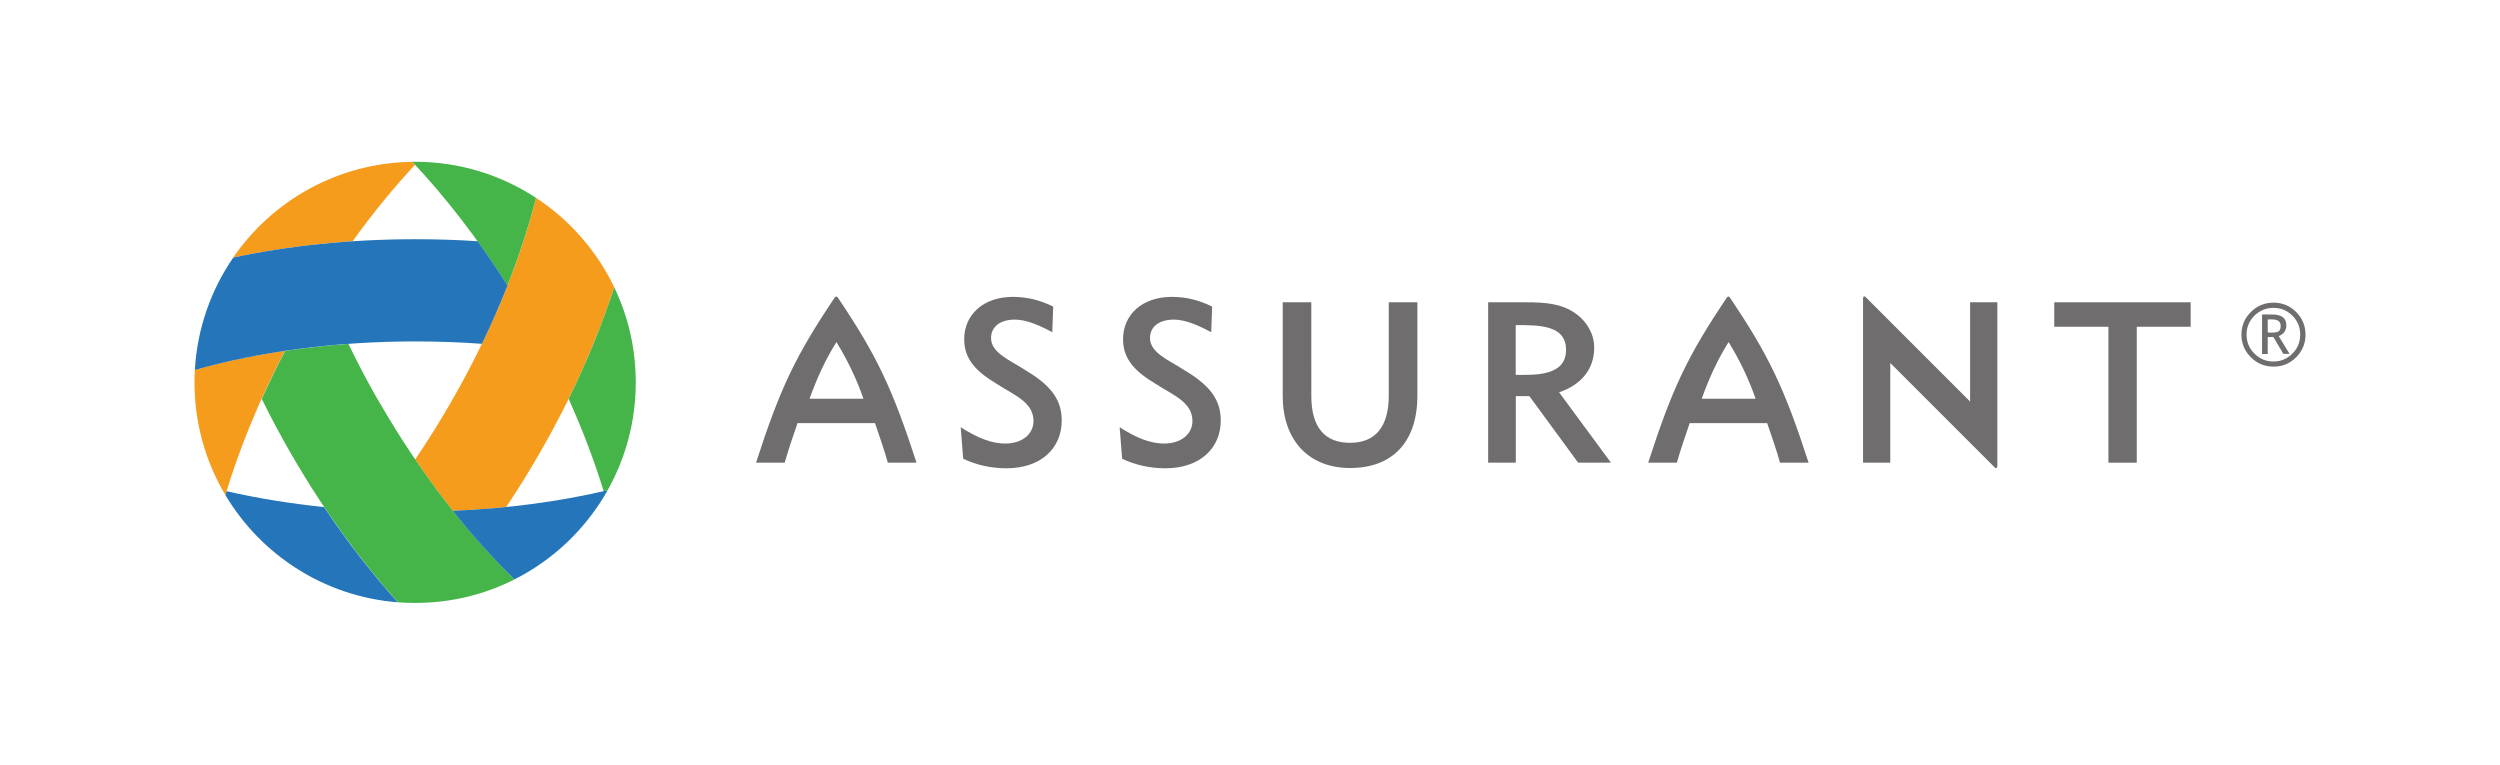 <?xml version="1.0" encoding="utf-8"?>
<!-- Generator: Adobe Illustrator 17.0.0, SVG Export Plug-In . SVG Version: 6.00 Build 0)  -->
<!DOCTYPE svg PUBLIC "-//W3C//DTD SVG 1.0//EN" "http://www.w3.org/TR/2001/REC-SVG-20010904/DTD/svg10.dtd">
<svg version="1.0" id="Layer_1" xmlns="http://www.w3.org/2000/svg" xmlns:xlink="http://www.w3.org/1999/xlink" x="0px" y="0px"
	 width="340px" height="104px" viewBox="0 0 340 104" enable-background="new 0 0 340 104" xml:space="preserve">
<g>
	<path fill="#706D6E" d="M158.319,60.321c2.369,0,3.852-1.334,3.852-3.054c0-2.568-2.593-3.503-4.837-4.962
		c-3.017-1.783-4.6-3.478-4.6-6.171c0-3.353,2.618-5.759,6.632-5.759c1.92,0,3.665,0.424,5.485,1.321l-0.125,3.491
		c-2.032-1.109-3.702-1.72-5.086-1.72c-2.069,0-3.241,1.022-3.241,2.506c0,1.995,2.518,2.979,4.563,4.301
		c3.341,1.982,5.061,3.877,5.061,6.906c0,3.79-2.842,6.507-7.53,6.507c-2.069,0-4.064-0.436-5.884-1.296l-0.337-4.288
		c2.244,1.446,4.189,2.219,6.034,2.219"/>
	<path fill="#706D6E" d="M136.703,60.321c2.381,0,3.852-1.334,3.852-3.054c0-2.568-2.593-3.503-4.837-4.962
		c-3.017-1.783-4.588-3.478-4.588-6.171c0-3.353,2.618-5.759,6.62-5.759c1.92,0,3.665,0.424,5.485,1.321l-0.125,3.491
		c-2.032-1.109-3.702-1.72-5.086-1.72c-2.069,0-3.241,1.022-3.241,2.506c0,1.995,2.506,2.979,4.563,4.301
		c3.328,1.982,5.049,3.877,5.049,6.906c0,3.79-2.83,6.507-7.517,6.507c-2.069,0-4.064-0.436-5.884-1.296l-0.337-4.288
		c2.256,1.446,4.189,2.219,6.034,2.219"/>
	<path fill="#706D6E" d="M178.34,53.851c0,4.214,1.783,6.37,5.261,6.37s5.273-2.194,5.273-6.47V41.111h3.889v12.703
		c0,6.383-3.466,9.836-9.15,9.836s-9.163-3.852-9.163-9.774V41.111h3.889L178.34,53.851"/>
	<path fill="#706D6E" d="M212.984,47.581c0-3.403-3.702-3.366-6.844-3.366v6.769C208.595,50.984,212.984,51.233,212.984,47.581z
		 M202.375,41.111h5.061c2.78,0,4.937,0.175,6.819,1.508c1.633,1.147,2.556,2.867,2.556,4.662c0,2.867-1.695,5.024-4.775,6.071
		l7.056,9.574h-4.463l-6.632-9.05h-1.845v9.05h-3.765V41.111"/>
	<polyline fill="#706D6E" points="290.598,62.927 286.746,62.927 286.746,44.439 279.379,44.439 279.379,41.111 297.929,41.111 
		297.929,44.439 290.598,44.439 290.598,62.927 	"/>
	<path fill="#706D6E" d="M110.1,54.225c0.997-2.768,2.119-5.248,3.653-7.704c1.521,2.456,2.755,5.061,3.678,7.704H110.1z
		 M113.889,40.4l-0.162-0.087l-0.162,0.087c-5.41,8.053-7.467,12.404-10.746,22.527h3.902c0.362-1.334,1.284-4.089,1.745-5.385
		h10.534c0.461,1.309,1.384,4.052,1.745,5.385h3.902c-3.316-10.21-5.423-14.61-10.746-22.526"/>
	<path fill="#706D6E" d="M231.434,54.225c0.997-2.768,2.119-5.248,3.653-7.704c1.521,2.456,2.755,5.061,3.678,7.704h-7.343H231.434z
		 M235.223,40.4l-0.162-0.087l-0.162,0.087c-5.423,8.053-7.467,12.404-10.746,22.527h3.902c0.362-1.334,1.284-4.089,1.745-5.385
		h10.534c0.461,1.309,1.396,4.052,1.745,5.385h3.889C242.666,52.717,240.546,48.316,235.223,40.4"/>
	<polyline fill="#706D6E" points="257.077,49.363 271.388,63.675 271.575,63.612 271.637,63.438 271.637,41.111 267.935,41.111 
		267.935,54.612 253.624,40.3 253.437,40.35 253.374,40.525 253.374,62.927 257.077,62.927 257.077,49.363 	"/>
	<path fill="#F69C1D" d="M26.501,50.311c-0.037,0.561-0.05,1.122-0.05,1.695c0,5.597,1.533,10.846,4.201,15.321
		c1.895-6.308,4.6-12.952,8.103-19.622c-4.338,0.648-8.452,1.521-12.267,2.593"/>
	<path fill="#F69C1D" d="M31.712,35.027c5.049-1.072,10.509-1.833,16.244-2.219c2.73-3.802,5.585-7.28,8.49-10.397l-0.374-0.399
		C45.961,22.137,37.048,27.261,31.712,35.027"/>
	<path fill="#F69C1D" d="M72.9,26.912c-2.231,8.776-6.133,18.375-11.619,27.875c-1.546,2.68-3.154,5.248-4.824,7.704
		c1.658,2.443,3.378,4.775,5.124,6.981c2.468-0.1,4.887-0.274,7.255-0.511c1.546-2.306,3.054-4.725,4.488-7.218
		c4.438-7.679,7.854-15.396,10.21-22.676c-2.369-4.949-6.071-9.163-10.621-12.155"/>
	<path fill="#45B549" d="M72.9,26.912C68.176,23.808,62.529,22,56.445,22h-0.374c4.513,4.799,8.913,10.459,12.94,16.829
		C70.619,34.753,71.916,30.751,72.9,26.912"/>
	<path fill="#45B549" d="M83.534,39.066c-1.583,4.912-3.665,10.023-6.196,15.184c1.92,4.276,3.515,8.49,4.762,12.553
		c0.175-0.037,0.362-0.087,0.536-0.125c2.431-4.338,3.827-9.337,3.827-14.673C86.464,47.369,85.417,42.981,83.534,39.066"/>
	<path fill="#45B549" d="M51.633,54.799c-1.546-2.68-2.967-5.36-4.251-8.028c-2.954,0.212-5.822,0.536-8.602,0.947
		c-1.147,2.182-2.207,4.363-3.179,6.532c1.222,2.493,2.556,4.999,4.002,7.492c4.426,7.667,9.4,14.486,14.523,20.17
		C54.899,81.975,55.685,82,56.47,82c4.862,0,9.449-1.147,13.513-3.204c-6.482-6.32-12.853-14.498-18.338-24.01"/>
	<path fill="#2475BA" d="M82.624,66.679c-6.408,1.508-13.513,2.481-21.043,2.792c2.73,3.441,5.547,6.557,8.39,9.325
		c5.336-2.693,9.749-6.931,12.666-12.117"/>
	<path fill="#2475BA" d="M44.079,68.96c-4.662-0.474-9.1-1.209-13.264-2.157c-0.05,0.175-0.112,0.349-0.162,0.524
		c4.849,8.153,13.476,13.813,23.449,14.585c-3.453-3.827-6.844-8.178-10.035-12.952"/>
	<path fill="#2475BA" d="M56.457,32.534c-8.863,0-17.253,0.898-24.733,2.493c-3.017,4.388-4.899,9.624-5.223,15.284
		c8.714-2.456,18.974-3.877,29.956-3.877c3.092,0,6.121,0.112,9.088,0.324c1.284-2.655,2.443-5.311,3.478-7.929
		c-1.321-2.082-2.68-4.101-4.064-6.021c-2.768-0.187-5.61-0.274-8.49-0.274"/>
	<path fill="#706D6E" d="M308.413,43.429v1.795c0.062,0,0.237,0.012,0.499,0.012c0.499,0,0.835-0.062,0.997-0.187
		c0.175-0.125,0.262-0.374,0.262-0.723c0-0.598-0.386-0.885-1.159-0.885H308.4L308.413,43.429z M310.544,48.142l-1.359-2.306h-0.773
		v2.306h-0.773v-5.373h1.371c1.296,0,1.932,0.499,1.932,1.483c0,0.686-0.349,1.172-1.035,1.459l1.471,2.418h-0.835V48.142z
		 M312.826,45.511c0-1.01-0.349-1.87-1.06-2.581c-0.711-0.711-1.571-1.06-2.581-1.06c-1.01,0-1.87,0.362-2.581,1.06
		c-0.711,0.711-1.072,1.571-1.072,2.581s0.362,1.87,1.072,2.581c0.711,0.711,1.571,1.072,2.581,1.072c1.01,0,1.87-0.362,2.581-1.072
		S312.826,46.521,312.826,45.511z M304.835,45.511c0-1.197,0.424-2.231,1.284-3.079c0.848-0.848,1.882-1.272,3.079-1.272
		c1.197,0,2.231,0.424,3.079,1.272c0.848,0.848,1.272,1.87,1.272,3.079c0,1.209-0.424,2.219-1.272,3.079
		c-0.848,0.848-1.87,1.272-3.079,1.272c-1.209,0-2.231-0.424-3.079-1.272C305.271,47.743,304.835,46.721,304.835,45.511"/>
</g>
</svg>
